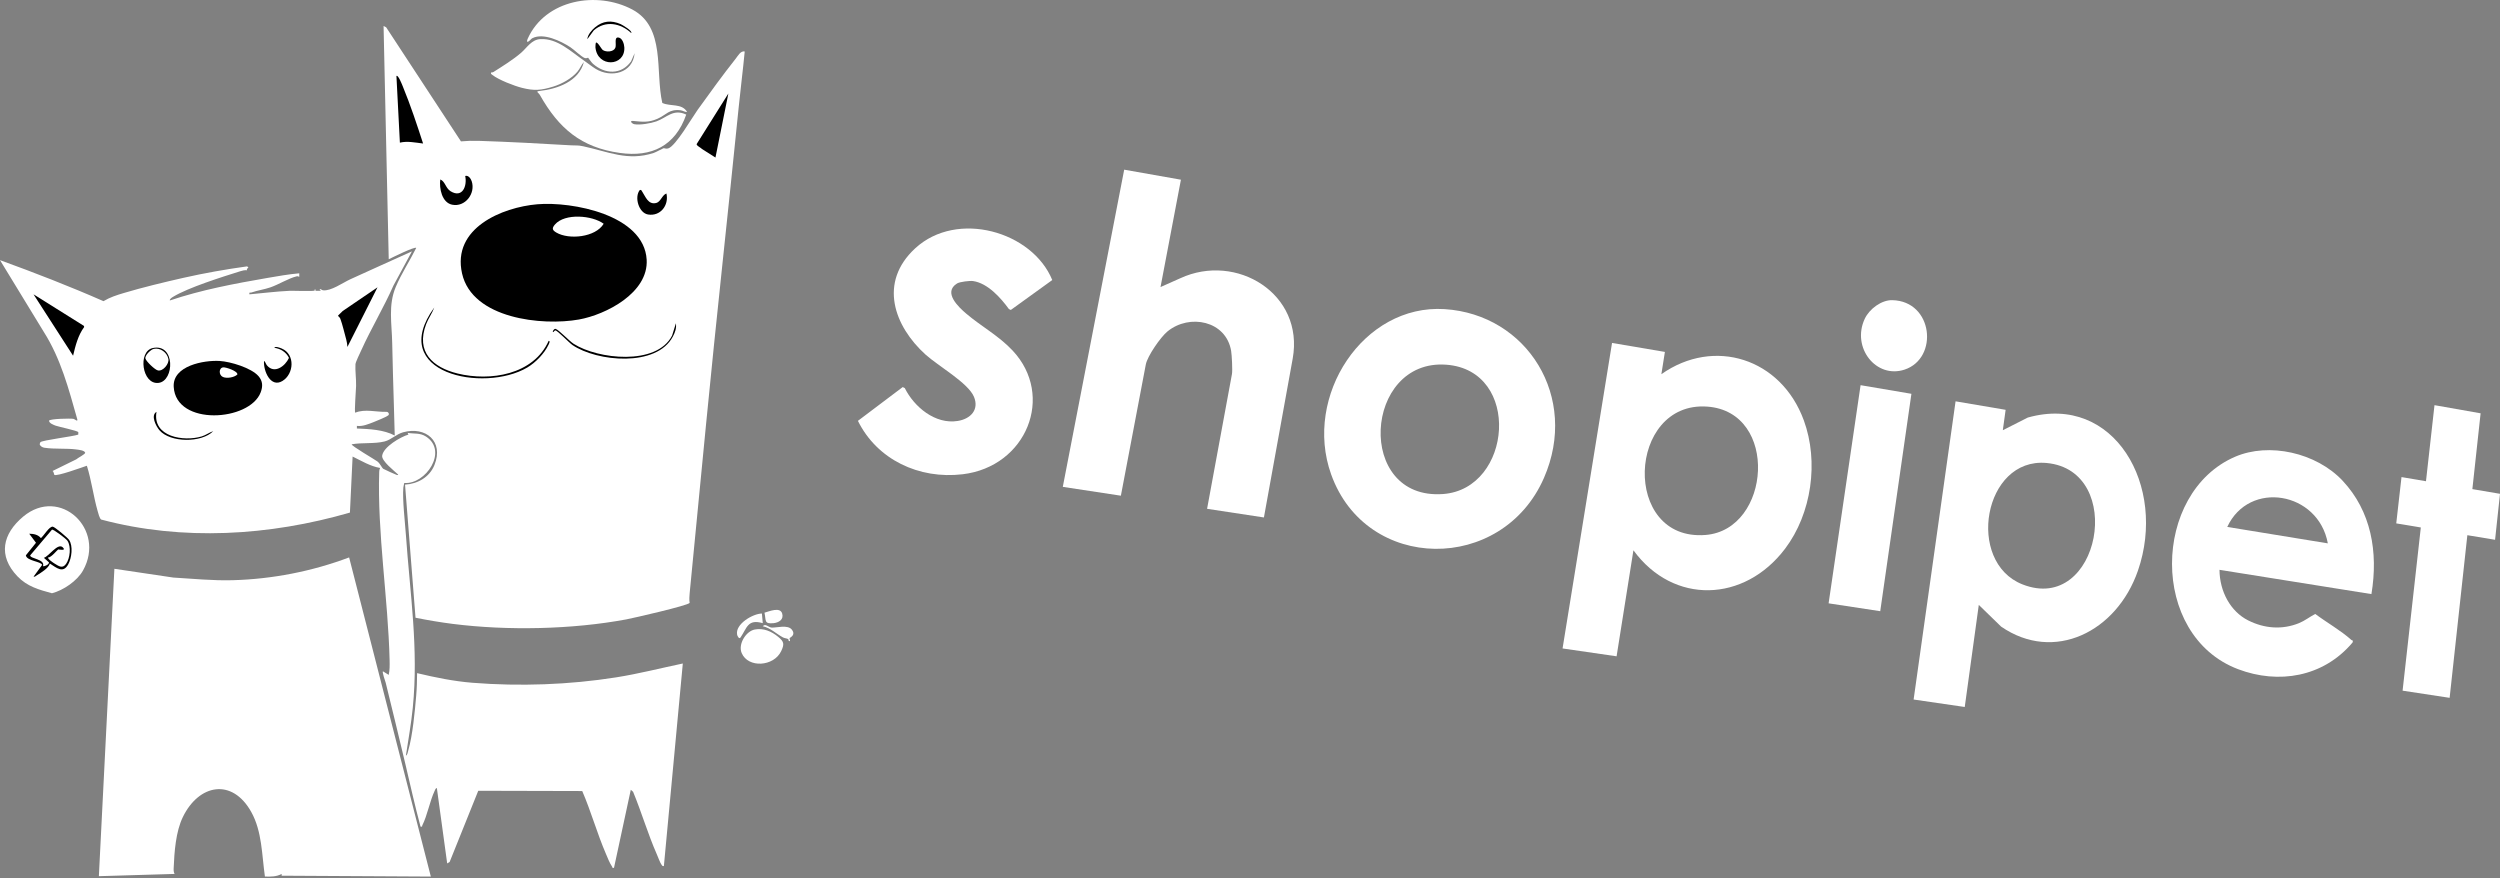 <svg xmlns="http://www.w3.org/2000/svg" width="168" height="59" viewBox="0 0 168 59" fill="none"><rect x="0" y="0" width="168" height="59" fill="#808080" stroke="none"/><g clip-path="url(#clip0_654_2004)"><path d="M50.045 3.456C49.928 4.704 49.766 5.95 49.641 7.198C48.928 14.311 48.135 21.412 47.445 28.529C47.079 32.301 46.707 36.071 46.347 39.844C46.327 40.054 46.308 40.307 46.344 40.515C46.215 40.697 42.57 41.532 42.082 41.624C38.444 42.302 34.105 42.39 30.434 41.927C29.595 41.821 28.752 41.677 27.923 41.512L27.219 32.567C28.066 32.517 28.863 32.071 29.194 31.251C29.841 29.646 28.6 28.634 27.091 29.049C26.628 29.176 26.28 29.556 25.847 29.665C25.157 29.839 24.336 29.729 23.636 29.857C23.559 29.935 25.248 30.916 25.364 31.011C25.556 31.167 25.659 31.435 25.75 31.501C25.791 31.532 26.62 31.911 26.669 31.919C26.703 31.925 26.764 31.934 26.756 31.89C26.496 31.644 25.632 30.98 25.682 30.621C25.763 30.03 26.917 29.359 27.448 29.203L27.392 29.09C27.833 29.166 28.218 29.072 28.625 29.335C30.133 30.312 28.605 32.574 27.167 32.455C27.15 32.56 27.113 32.665 27.104 32.773C27.036 33.565 27.216 35.092 27.277 35.954C27.555 39.912 28.136 43.567 27.739 47.563C27.632 48.637 27.438 49.709 27.277 50.775C27.378 50.747 27.407 50.527 27.434 50.434C27.73 49.42 27.878 47.817 27.97 46.738C28.013 46.242 28.025 45.733 28.029 45.235C29.252 45.527 30.498 45.783 31.756 45.883C34.936 46.135 38.246 46.018 41.397 45.52C42.907 45.281 44.39 44.901 45.885 44.587L44.613 58.198C44.51 58.221 44.499 58.168 44.449 58.1C44.36 57.983 44.216 57.584 44.14 57.413C43.537 56.043 43.116 54.591 42.544 53.208L42.389 53.072L41.261 58.317C41.123 58.349 41.168 58.291 41.133 58.24C40.96 57.983 40.838 57.658 40.715 57.372C40.122 55.995 39.721 54.532 39.126 53.158L32.139 53.14L30.215 57.925L30.051 58.023L29.357 52.955C29.271 52.97 29.245 53.063 29.213 53.132C28.884 53.831 28.72 54.785 28.38 55.464C28.348 55.526 28.41 55.576 28.259 55.548C27.878 54.131 27.559 52.7 27.224 51.27C26.819 49.542 26.353 47.668 25.92 45.883C25.904 45.821 25.641 45.084 25.745 45.118L26.12 45.353C26.193 45.035 26.189 44.706 26.182 44.379C26.083 40.21 25.349 35.825 25.483 31.708C25.486 31.614 25.501 31.531 25.544 31.447C24.882 31.334 24.294 30.971 23.695 30.68L23.515 34.446C18.109 36.01 12.274 36.372 6.8 34.914C6.691 34.849 6.601 34.483 6.559 34.335C6.275 33.339 6.149 32.288 5.838 31.298C5.549 31.393 3.792 32.037 3.65 31.908C3.628 31.889 3.62 31.693 3.529 31.652L5.126 30.867C5.208 30.779 5.757 30.515 5.722 30.416C5.668 30.266 5.321 30.23 5.172 30.209C4.464 30.11 3.68 30.197 2.98 30.087C2.855 30.068 2.727 29.995 2.67 29.876C2.663 29.838 2.69 29.747 2.713 29.717C2.817 29.584 4.927 29.329 5.26 29.206C5.253 29.155 5.275 29.062 5.258 29.034C5.202 28.945 3.95 28.68 3.741 28.605C3.604 28.555 3.29 28.438 3.296 28.265C3.388 28.139 4.734 28.109 4.941 28.148C5.027 28.163 5.233 28.378 5.196 28.183C4.615 26.132 4.089 24.106 2.937 22.294L0 17.481C2.344 18.334 4.669 19.234 6.954 20.239C7.393 19.975 7.836 19.835 8.321 19.69C9.577 19.314 11.014 18.969 12.297 18.677C13.721 18.354 15.16 18.1 16.606 17.9C16.805 18.037 16.578 17.953 16.588 18.161C16.426 18.145 16.289 18.183 16.135 18.231C14.945 18.604 12.644 19.326 11.633 19.945C11.564 19.988 11.388 20.091 11.414 20.192C13.536 19.477 15.758 19.06 17.962 18.679C18.674 18.556 19.392 18.429 20.111 18.366V18.602C20.05 18.58 20.008 18.553 19.939 18.569C19.414 18.69 18.72 19.122 18.176 19.309C17.751 19.456 17.308 19.512 16.896 19.656C16.807 19.687 16.73 19.604 16.76 19.78C17.651 19.703 18.551 19.585 19.443 19.544C19.705 19.531 21.049 19.587 21.139 19.527C21.166 19.51 21.129 19.422 21.181 19.425L21.209 19.543H21.556L21.472 19.423C21.559 19.411 21.638 19.501 21.704 19.509C22.234 19.575 23.028 19.005 23.541 18.767C24.915 18.131 26.306 17.524 27.682 16.892L26.439 19.189C25.794 20.659 24.938 22.073 24.281 23.53C24.197 23.715 23.896 24.328 23.887 24.472C23.86 24.893 23.942 25.477 23.929 25.94C23.922 26.188 23.809 27.667 23.869 27.735C24.518 27.461 25.286 27.699 25.977 27.676C26.095 27.672 26.191 27.835 26.087 27.916C25.953 28.021 25.294 28.294 25.097 28.369C24.736 28.506 24.376 28.668 23.983 28.619V28.795C24.819 28.829 25.783 28.872 26.526 29.267L26.472 27.349C26.431 25.915 26.383 24.488 26.356 23.047C26.332 21.754 26.078 20.514 26.593 19.287C26.971 18.385 27.538 17.531 27.972 16.657C27.848 16.562 26.354 17.309 26.123 17.422L25.776 1.748L25.95 1.835L30.976 9.501C31.368 9.464 31.768 9.452 32.163 9.465C34.22 9.532 36.285 9.643 38.341 9.764C38.736 9.787 38.808 9.747 39.201 9.832C40.863 10.189 42.189 10.851 43.933 10.276C44.09 10.224 44.547 9.968 44.583 9.963C44.666 9.95 44.75 10.02 44.905 9.973C45.403 9.821 46.502 7.911 46.878 7.386C47.695 6.248 48.578 5.029 49.445 3.934C49.606 3.731 49.764 3.409 50.045 3.457L50.045 3.456Z" fill="white"></path><path d="M23.461 37.457L28.952 58.905L18.926 58.847V58.728C18.59 58.918 18.181 58.916 17.802 58.903C17.594 57.448 17.615 55.874 16.885 54.565C15.602 52.265 13.364 52.691 12.287 54.906C11.809 55.892 11.717 57.247 11.67 58.345C11.664 58.483 11.667 58.604 11.732 58.728L6.644 58.879L7.687 38.223L11.646 38.812C12.979 38.891 14.298 39.027 15.635 38.99C18.299 38.918 20.969 38.395 23.463 37.458L23.461 37.457Z" fill="white"></path><path d="M44.51 6.92C45.067 7.173 45.823 6.927 46.173 7.522C46.015 7.538 45.885 7.426 45.735 7.41C44.936 7.321 44.802 7.711 44.171 7.986C43.576 8.245 43.169 8.187 42.546 8.127C42.264 8.099 42.476 8.318 42.62 8.346C42.997 8.419 43.738 8.29 44.108 8.158C44.809 7.907 45.249 7.284 46.115 7.701C45.379 9.812 43.787 10.578 41.652 10.277C39.051 9.909 37.553 8.635 36.281 6.384C36.187 6.216 35.953 6.144 36.263 6.111C37.45 5.984 38.907 5.471 39.238 4.165C39.066 4.358 38.976 4.609 38.806 4.814C38.425 5.272 37.745 5.645 37.188 5.816C36.353 6.072 35.915 6.113 35.077 5.903C34.554 5.772 33.512 5.368 33.093 5.039C33.028 4.988 32.974 4.978 32.996 4.872C33.052 4.875 33.115 4.867 33.162 4.837C33.767 4.454 34.482 4.011 35.019 3.547C35.42 3.2 35.717 2.658 36.318 2.628C37.465 2.57 38.367 3.469 39.237 4.066C39.472 4.227 39.801 4.489 40.027 4.626C41.058 5.257 42.521 4.932 42.647 3.575L42.407 4.125C41.744 5.047 40.646 4.992 39.843 4.283C39.735 4.188 39.541 3.89 39.52 3.877C39.506 3.869 39.408 3.941 39.299 3.901C39.059 3.812 38.589 3.343 38.33 3.174C37.693 2.759 36.525 2.193 35.786 2.561C35.643 2.632 35.587 2.806 35.423 2.809C35.41 2.727 35.434 2.663 35.467 2.59C36.663 -0.046 40.13 -0.617 42.492 0.64C44.748 1.842 44.018 4.801 44.508 6.922L44.51 6.92Z" fill="white"></path><path d="M1.175 38.732C-0.157 37.342 0.175 35.873 1.558 34.716C4.024 32.655 7.138 35.56 5.576 38.342C5.183 39.04 4.252 39.672 3.492 39.867C2.617 39.628 1.828 39.415 1.174 38.732H1.175Z" fill="white"></path><path d="M50.723 42.303C51.312 42.193 51.843 42.426 52.293 42.795C52.692 43.12 52.719 43.286 52.495 43.757C52.002 44.795 50.279 44.916 49.84 43.883C49.587 43.287 50.13 42.413 50.723 42.303Z" fill="white"></path><path d="M51.2 41.228L51.258 41.877C50.235 41.579 50.201 42.203 49.758 42.844C49.669 42.972 49.553 42.738 49.536 42.659C49.385 41.941 50.59 41.238 51.2 41.228Z" fill="white"></path><path d="M53.206 42.306C53.51 42.688 53.076 42.84 53.058 42.889C53.045 42.924 53.174 43.179 52.993 43.054C52.988 43.051 53.007 42.968 52.95 42.939C52.857 42.892 52.721 42.893 52.606 42.83C52.152 42.58 51.785 42.202 51.258 42.083C51.446 41.869 51.633 42.166 51.866 42.175C52.185 42.188 52.934 41.965 53.206 42.305V42.306Z" fill="white"></path><path d="M51.373 41.172C51.692 41.086 52.422 40.765 52.562 41.227C52.686 41.637 52.331 41.841 51.981 41.877C51.329 41.943 51.49 41.693 51.373 41.172Z" fill="white"></path><path d="M36.106 13.727C38.433 13.528 43.282 14.427 43.456 17.452C43.584 19.677 40.724 21.144 38.904 21.471C36.452 21.911 31.736 21.429 31.05 18.377C30.363 15.325 33.743 13.93 36.106 13.727Z" fill="black"></path><path d="M28.431 9.644C27.918 9.585 27.38 9.464 26.872 9.586L26.64 5.107C26.752 4.99 27.039 5.735 27.072 5.815C27.585 7.063 28.015 8.36 28.431 9.644Z" fill="black"></path><path d="M48.08 10.587L47.171 10.011C47.087 9.914 46.805 9.801 46.814 9.683L48.946 6.285L48.079 10.587H48.08Z" fill="black"></path><path d="M29.587 12.06C29.918 12.188 29.94 12.642 30.282 12.853C31.061 13.331 31.407 12.519 31.262 11.824C31.472 11.761 31.637 11.997 31.697 12.175C31.976 13.004 31.252 13.939 30.379 13.755C29.697 13.611 29.508 12.665 29.586 12.06H29.587Z" fill="black"></path><path d="M44.785 13.004C44.963 13.797 44.376 14.553 43.546 14.414C42.931 14.311 42.608 13.254 42.995 12.768C43.107 12.742 43.106 12.803 43.152 12.871C43.373 13.194 43.551 13.783 44.106 13.638C44.401 13.56 44.503 13.09 44.785 13.004H44.785Z" fill="black"></path><path d="M36.869 22.903C37 22.904 36.887 23.109 36.863 23.162C36.581 23.762 35.987 24.37 35.426 24.701C32.519 26.41 25.975 25.104 29.183 20.663C29.043 21.052 28.782 21.397 28.636 21.784C27.927 23.654 29.08 24.69 30.755 25.101C32.934 25.637 35.852 25.19 36.871 22.903H36.869Z" fill="black"></path><path d="M37.158 22.313C37.116 22.272 37.235 22.076 37.334 22.101C37.549 22.157 38.234 22.902 38.55 23.104C40.164 24.139 44.12 24.59 45.165 22.552L45.421 21.724C45.465 22.064 45.372 22.317 45.22 22.608C44.134 24.694 40.116 24.309 38.468 23.186C38.249 23.037 37.434 22.178 37.312 22.202C37.26 22.212 37.187 22.34 37.159 22.313L37.158 22.313Z" fill="black"></path><path d="M17.374 25.28C17.66 25.611 17.669 25.963 17.52 26.36C16.788 28.319 11.823 28.658 11.673 25.994C11.592 24.571 13.713 24.195 14.763 24.257C15.482 24.3 16.887 24.718 17.373 25.279L17.374 25.28Z" fill="black"></path><path d="M4.911 23.904L2.253 19.779L5.639 21.899L5.656 21.977C5.245 22.532 5.069 23.235 4.911 23.903V23.904Z" fill="black"></path><path d="M25.368 19.308L23.346 23.315C23.335 23.158 23.314 22.982 23.271 22.831C23.148 22.395 23.02 21.82 22.869 21.415C22.837 21.328 22.711 21.236 22.711 21.223C22.711 21.199 22.983 20.956 23.03 20.9L25.368 19.308V19.308Z" fill="black"></path><path d="M10.27 23.387C11.788 23.066 11.727 25.599 10.656 25.73C9.538 25.866 9.243 23.605 10.27 23.387Z" fill="black"></path><path d="M17.741 24.258C17.838 24.306 17.852 24.449 17.941 24.555C18.441 25.15 19.165 24.608 19.418 24.052C19.242 23.67 18.844 23.422 18.434 23.373C18.486 23.241 18.847 23.383 18.936 23.422C19.846 23.81 19.761 25.132 18.974 25.605C18.187 26.078 17.695 24.932 17.741 24.259V24.258Z" fill="black"></path><path d="M14.331 28.973C13.544 29.769 11.442 29.755 10.717 28.915C10.485 28.646 10.107 27.915 10.517 27.676C10.227 29.367 12.362 29.689 13.553 29.328C13.83 29.244 14.06 29.063 14.331 28.973Z" fill="black"></path><path d="M40.048 2.867C40.155 2.785 40.407 3.294 40.513 3.365C40.737 3.515 41.225 3.495 41.347 3.22C41.446 2.996 41.24 2.473 41.566 2.522C41.826 2.56 41.946 2.963 41.956 3.193C42.011 4.481 40.142 4.562 40.013 3.177C40.008 3.119 40.026 2.884 40.048 2.867Z" fill="black"></path><path d="M42.416 2.219C41.699 1.548 40.681 1.36 39.903 2.042L39.47 2.631C39.486 2.338 39.773 2.014 39.989 1.835C40.52 1.393 41.078 1.349 41.705 1.619C41.806 1.663 42.534 2.089 42.416 2.218V2.219Z" fill="black"></path><path d="M3.352 37.87C3.269 38.181 2.758 38.483 2.479 38.659C2.407 38.704 2.351 38.773 2.254 38.753L2.829 37.965C2.781 37.725 1.792 37.703 1.738 37.319L2.418 36.474L1.964 35.867C2.248 35.867 2.557 35.922 2.744 36.16C2.946 36.013 3.3 35.366 3.549 35.392C3.676 35.406 4.547 36.132 4.646 36.284C4.918 36.699 4.819 37.494 4.585 37.923C4.238 38.559 3.807 38.161 3.35 37.871L3.352 37.87Z" fill="black"></path><path d="M37.294 15.086C37.957 14.314 39.8 14.467 40.567 15.037C40.017 15.953 38.228 16.125 37.385 15.627C37.116 15.468 37.07 15.345 37.293 15.086H37.294Z" fill="white"></path><path d="M15.004 24.686C15.175 24.669 16.001 24.939 15.949 25.17C15.736 25.366 15.245 25.449 14.981 25.333C14.687 25.204 14.695 24.718 15.003 24.686H15.004Z" fill="white"></path><path d="M10.327 23.445C10.766 23.343 11.23 23.684 11.316 24.125C11.378 24.442 10.961 24.961 10.619 24.895C10.41 24.855 9.824 24.287 9.774 24.098C9.719 23.886 10.126 23.492 10.327 23.446V23.445Z" fill="white"></path><path d="M3.236 37.458C3.428 37.49 3.869 36.931 3.912 36.922C3.936 36.917 4.493 37.044 4.218 36.781C3.884 36.461 3.294 37.38 2.948 37.487L3.29 37.789C3.313 37.923 3.006 38.079 2.89 38.046C3.05 37.565 2.009 37.555 2.029 37.319L3.496 35.588C3.614 35.578 4.443 36.202 4.534 36.341C4.791 36.732 4.709 37.514 4.441 37.891C4.198 38.234 3.958 38.048 3.668 37.872C3.586 37.822 3.175 37.549 3.237 37.459L3.236 37.458Z" fill="white"></path></g><g clip-path="url(#clip1_654_2004)"><path d="M136.275 28.056L134.589 28.911L134.778 27.54L131.414 26.969L128.595 47.008L132.031 47.509L132.975 40.649L134.475 42.108C138.031 44.558 142.244 42.462 143.668 38.353C145.635 32.677 142.077 26.426 136.275 28.058L136.275 28.056ZM135.908 39.27C132.085 37.762 133.296 30.729 137.523 31.112C142.905 31.6 141.119 41.324 135.908 39.27Z" fill="white"></path><path d="M121.217 28.249C119.692 24.076 115.18 22.65 111.644 25.146L111.881 23.649L108.329 23.046L105.004 43.576L108.635 44.104L109.766 36.979C112.451 40.658 117.222 40.494 119.959 36.872C121.746 34.507 122.233 31.028 121.217 28.248V28.249ZM114.609 35.95C108.954 36.394 109.343 26.938 114.727 27.324C119.57 27.671 119.012 35.604 114.609 35.95Z" fill="white"></path><path d="M79.358 12.076L77.987 19.29L79.314 18.699C83.082 16.956 87.659 19.739 86.868 24.106L84.935 34.773L81.116 34.192L82.788 25.134C82.833 24.892 82.78 23.859 82.732 23.577C82.389 21.553 79.939 21.062 78.457 22.27C77.989 22.653 77.106 23.93 76.998 24.495L75.323 33.311L71.42 32.717L75.546 11.402L79.358 12.076Z" fill="white"></path><path d="M157.434 32.315C155.655 30.412 152.477 29.711 150.198 30.694C144.611 33.102 144.414 42.706 150.404 44.971C153.103 45.991 156.121 45.517 158.095 43.173C158.148 42.995 158.072 43.058 158.012 43.004C157.298 42.363 156.355 41.834 155.586 41.258C155.215 41.447 154.881 41.718 154.493 41.875C153.364 42.332 152.17 42.242 151.074 41.689C149.889 41.091 149.158 39.749 149.15 38.292L159.36 39.923C159.831 37.08 159.333 34.346 157.433 32.315L157.434 32.315ZM149.672 35.41C151.14 32.247 155.791 33.029 156.43 36.514L149.672 35.41Z" fill="white"></path><path d="M97.078 20.773C91.616 20.425 87.568 26.609 89.453 31.879C91.815 38.481 100.95 38.537 103.754 32.117C106.121 26.696 102.629 21.127 97.078 20.773ZM96.975 33.199C91.059 33.631 91.638 24.1 97.189 24.508C102.263 24.881 101.634 32.858 96.975 33.199Z" fill="white"></path><path d="M64.313 19.05C63.344 19.65 64.436 20.655 64.927 21.073C65.943 21.938 67.112 22.559 68.049 23.558C70.901 26.601 68.987 31.356 64.692 31.87C61.751 32.221 58.936 30.883 57.652 28.281L60.663 26.011L60.801 26.078C61.423 27.333 62.841 28.536 64.362 28.288C65.23 28.148 65.811 27.53 65.45 26.664C65.06 25.728 63.033 24.585 62.193 23.825C60.094 21.925 59.008 18.985 61.505 16.684C64.314 14.098 69.375 15.547 70.712 18.819L67.927 20.829L67.799 20.769C67.252 20.015 66.373 19.027 65.388 18.887C65.171 18.856 64.496 18.935 64.312 19.049L64.313 19.05Z" fill="white"></path><path d="M166.697 27.774L166.143 32.869L168 33.184L167.669 36.274L165.806 35.965L164.615 46.894L161.454 46.413L162.679 35.446L161.028 35.172L161.381 32.06L163.026 32.339L163.598 27.227L166.697 27.774Z" fill="white"></path><path d="M128.447 26.464L126.352 41.072L122.882 40.544L125.031 25.884L128.447 26.464Z" fill="white"></path><path d="M127.157 20.171C129.916 20.228 130.293 24.075 127.987 24.838C126.08 25.47 124.411 23.361 125.307 21.431C125.622 20.752 126.441 20.156 127.157 20.171Z" fill="white"></path></g><defs><clipPath id="clip0_654_2004"><rect width="53.314" height="58.909" fill="white"></rect></clipPath><clipPath id="clip1_654_2004"><rect width="110.347" height="36.106" fill="white" transform="translate(57.653 11.402)"></rect></clipPath></defs></svg>